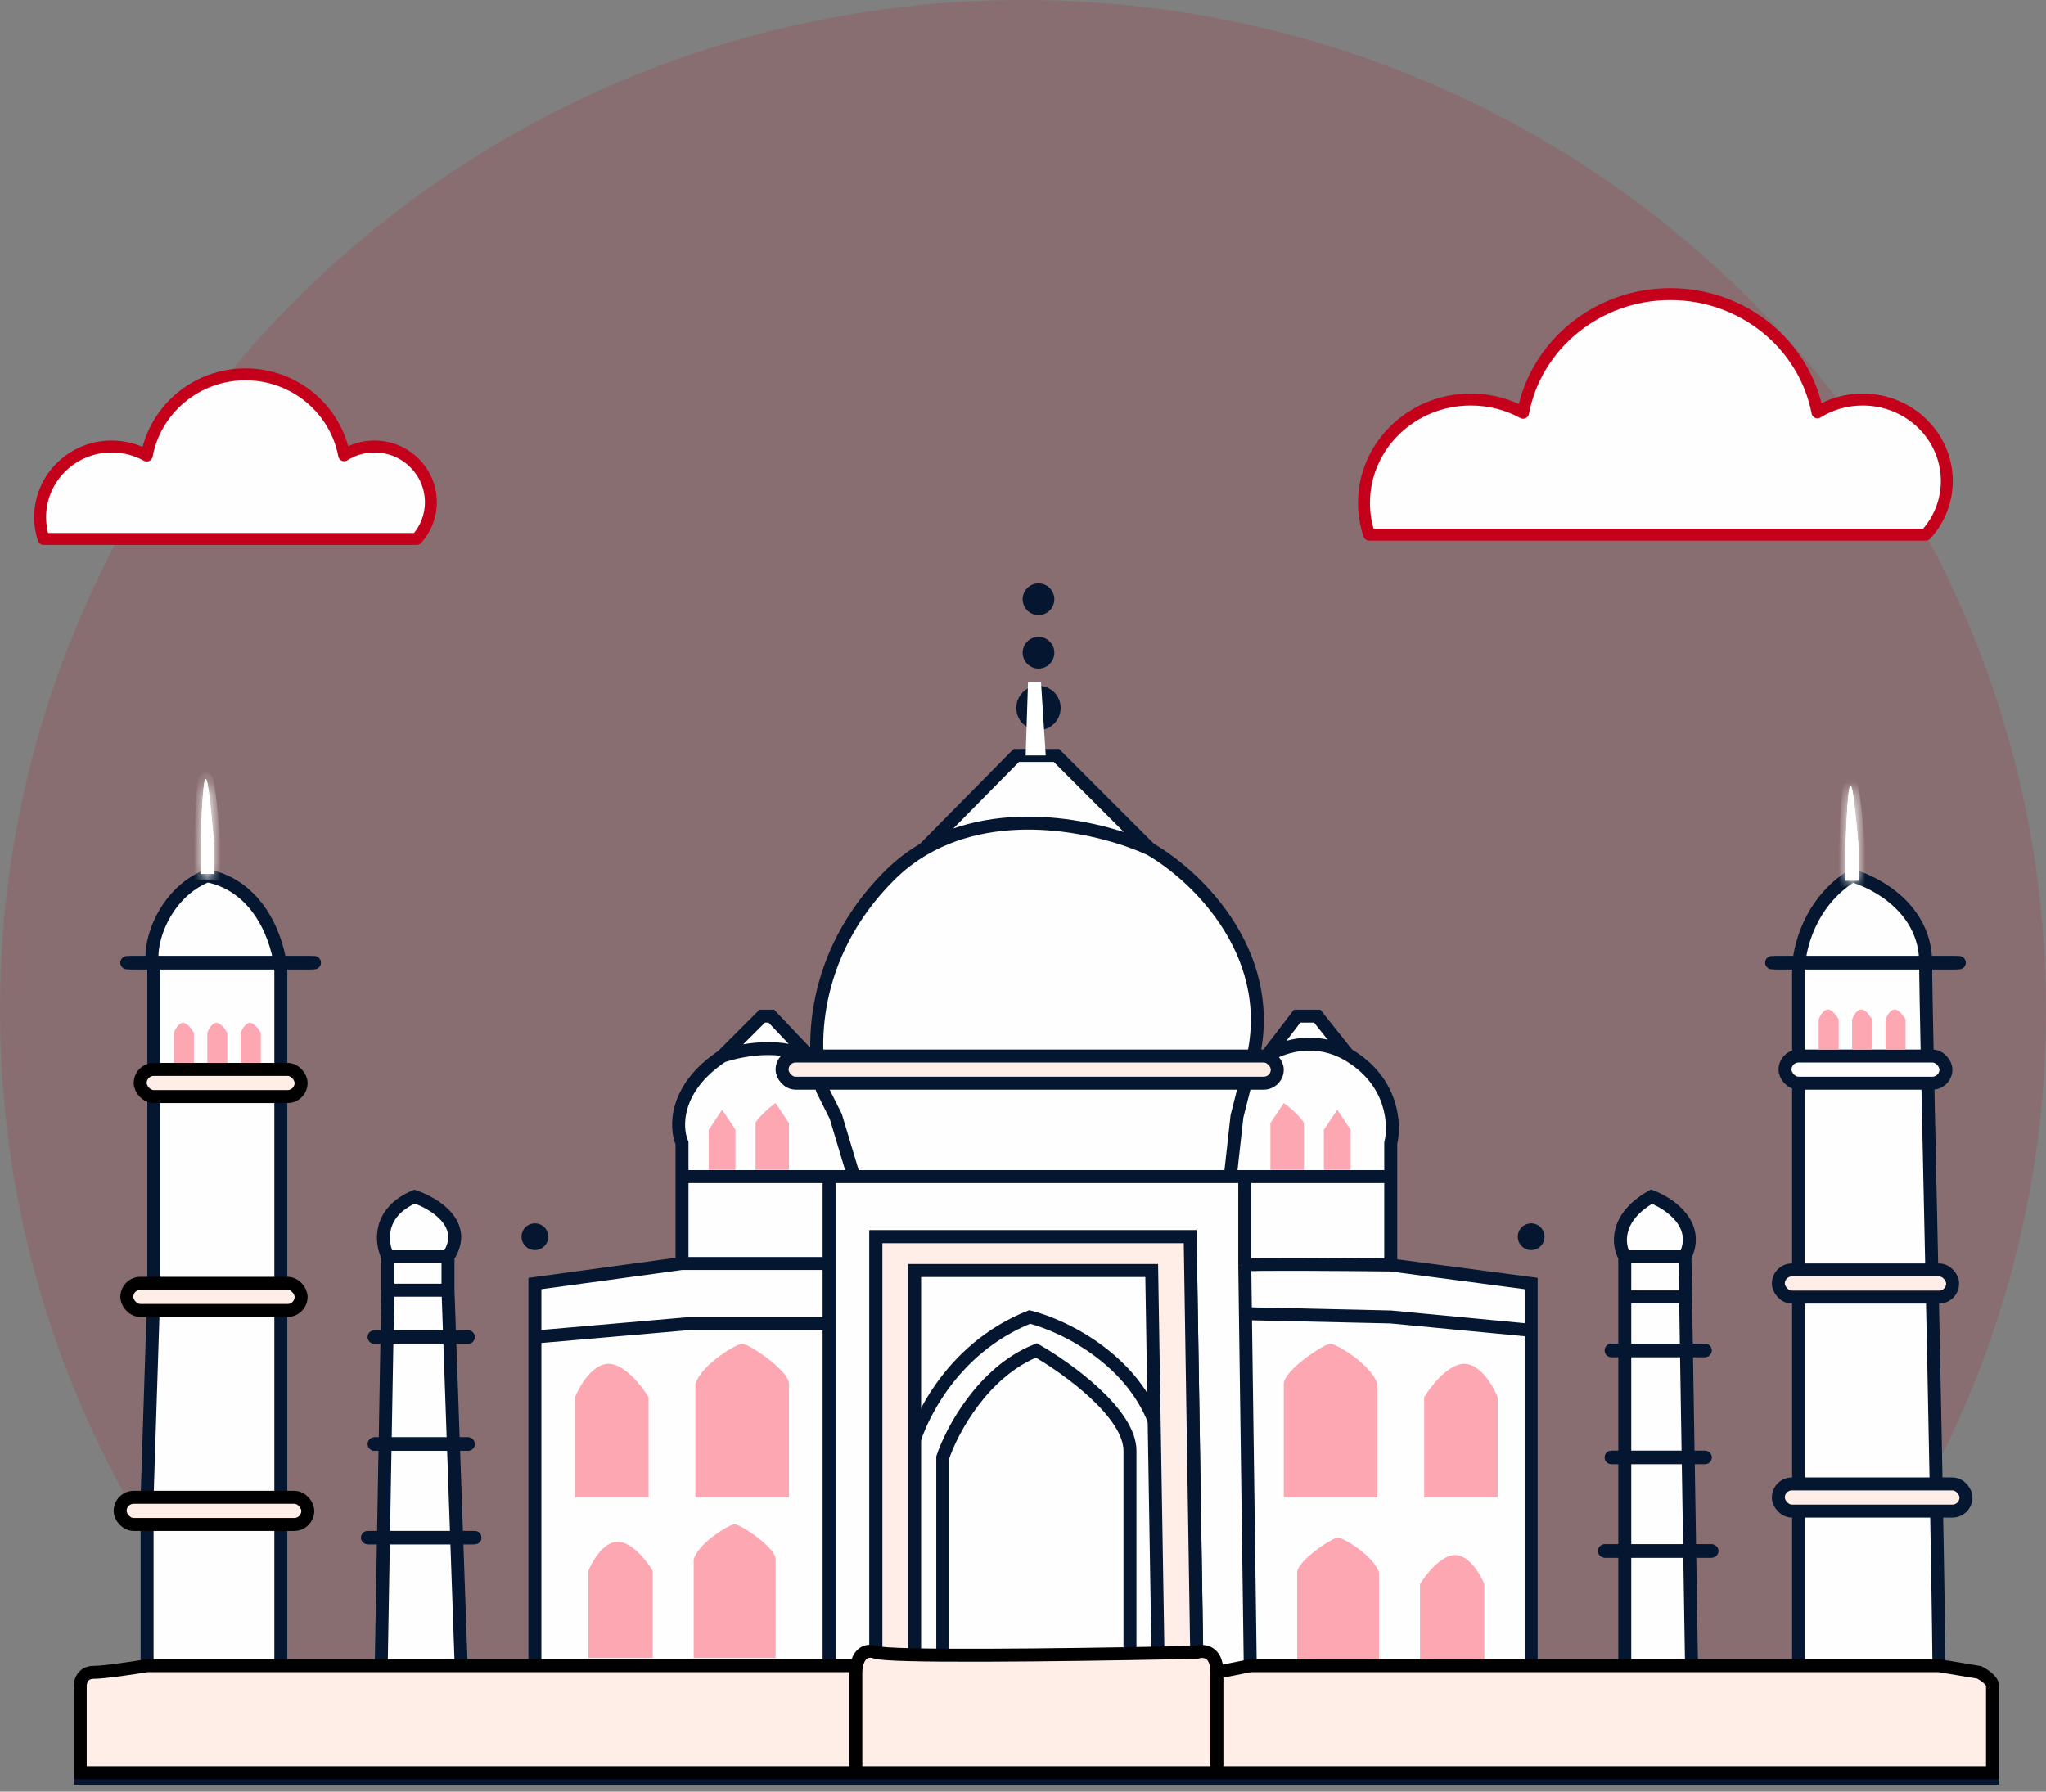 <svg xmlns="http://www.w3.org/2000/svg" width="153" height="134" viewBox="0 0 153 134" fill="none"><rect x="0" y="0" width="153" height="134" fill="#808080" stroke="none"/><path opacity="0.14" fill-rule="evenodd" clip-rule="evenodd" d="M127.561 131.858C143.176 118.021 153 97.933 153 75.578C153 33.837 118.75 0 76.5 0C34.25 0 0 33.837 0 75.578C0 97.684 9.607 117.574 24.921 131.394C49.323 131.367 105.095 132.361 127.561 131.858Z" fill="#C5001A"></path><path d="M28.002 33.395C27.168 33.395 26.387 33.633 25.736 34.051C25.085 30.611 22.031 28 18.359 28C14.68 28 11.614 30.617 10.976 34.07C10.201 33.639 9.309 33.395 8.352 33.395C5.396 33.395 3 35.761 3 38.681C3 39.247 3.091 39.793 3.26 40.308H31.166C31.823 39.575 32.221 38.61 32.221 37.556C32.214 35.26 30.332 33.395 28.002 33.395Z" fill="#FEFEFE" stroke="#C5001A" stroke-width="0.892" stroke-linecap="round" stroke-linejoin="round"></path><path d="M139.29 29.885C138.047 29.885 136.882 30.233 135.911 30.844C134.94 25.816 130.385 22 124.908 22C119.422 22 114.848 25.825 113.896 30.872C112.74 30.242 111.41 29.885 109.982 29.885C105.574 29.885 102 33.344 102 37.611C102 38.438 102.136 39.236 102.388 39.988H144.01C144.991 38.917 145.583 37.507 145.583 35.966C145.573 32.611 142.767 29.885 139.29 29.885Z" fill="#FEFEFE" stroke="#C5001A" stroke-width="0.892" stroke-linecap="round" stroke-linejoin="round"></path><path d="M11.5 94.142V80.5V72.5C10.911 70.781 12.222 66.809 15.5 65.5C19.5 66.3 20.833 70.5 21 72.5V80.5V94V96.5V112V114.5V125H28.5L29 96.5V94C28.5 93 28.2 90.7 31 89.5C32.5 90 35.1 91.6 33.5 94V96.5L34.5 125H40V100V96L51 94.5V88V85.5C50.5 84.333 50.4 81.4 54 79L57 76H57.681L61.156 79.667C60.794 76.22 61.539 70.461 66.5 65.5C67.308 64.692 68.179 64.032 69.092 63.5L76 56.5H79L86 63.5C89.595 65.575 95.875 71.653 93.5 79.891C93.79 79.61 94.2 79.291 94.703 79L97 76H98.5L100.792 78.875C100.861 78.915 100.931 78.957 101 79C104.2 81 104.333 84.167 104 85.5V88V94.614L114.5 96V99.5V125H121.5V97V94C121 93.167 120.7 91.1 123.5 89.5C124.833 90 127.2 91.6 126 94L126.048 97L126.5 125H134.5V72.5C134.5 71 135.3 67.5 138.5 65.5C140.333 66 144 68 144 72C144 76 144.833 108.833 145 125L148 125.5C148.333 125.667 149 126.1 149 126.5V133H91H64H6V126.5C6 126.167 6.2 125.5 7 125.5C7.8 125.5 10 125.167 11 125V114.5V112L11.5 96.5V94.142Z" fill="#FEFEFE"></path><path d="M11.5 80.5V94.142V96.5L11 112V114.5V125M11.5 80.5H21M11.5 80.5V72.5C10.911 70.781 12.222 66.809 15.5 65.5C19.5 66.3 20.833 70.5 21 72.5V80.5M21 80.5V94V96.5V112V114.5V125M11 125H21M11 125C10 125.167 7.8 125.5 7 125.5C6.2 125.5 6 126.167 6 126.5V133H64M21 125H28.5M29 94V96.5M29 94H33.5M29 94C28.5 93 28.2 90.7 31 89.5C32.5 90 35.1 91.6 33.5 94M29 96.5H33.5M29 96.5L28.5 125M33.5 96.5V94M33.5 96.5L34.5 125M28.5 125H34.5M34.5 125H40M40 125H62M40 125V100M62 125H64.05M62 125V99M93.083 88H92M93.083 88H104M93.083 88V91.307V94.614M93.5 125L91 125.5M93.5 125H114.5M93.5 125L93.132 98.255M134.5 125V72.5C134.5 71 135.3 67.5 138.5 65.5C140.333 66 144 68 144 72C144 76 144.833 108.833 145 125M134.5 125H145M134.5 125H126.5M145 125L148 125.5C148.333 125.667 149 126.1 149 126.5C149 126.9 149 131 149 133H91M64 133V125.5C64 125.353 64.015 125.178 64.05 125M64 133H91M65.5 124C64.565 123.688 64.176 124.369 64.05 125M65.5 124V92.5H89L89.5 124M65.5 124C65.757 124.086 66.662 124.142 68 124.177M89.5 124C90 123.833 91 123.9 91 125.5M89.5 124C88.739 124.017 87.898 124.034 87 124.052M91 125.5C91 127.1 91 131.167 91 133M87 124.052L86.715 107.5M87 124.052C86.206 124.068 85.368 124.083 84.5 124.098M68 124.177V109M68 124.177C68.719 124.195 69.564 124.207 70.5 124.214M68 109V95H86.5L86.715 107.5M68 109C68.5 106.5 71 100.9 77 98.5C79.643 99.167 85.287 101.9 86.715 107.5M70.5 124.214V109C71.167 107 73.5 102.6 77.5 101C79.833 102.333 84.5 105.7 84.5 108.5C84.5 111.3 84.5 120.065 84.5 124.098M70.5 124.214C74.39 124.242 79.86 124.178 84.5 124.098M93.083 94.614C93.416 94.523 100.5 94.576 104 94.614M93.083 94.614L93.132 98.255M104 94.614L114.5 96V99.5M104 94.614V88M114.5 125V99.5M114.5 125H121.5M114.5 99.5L104 98.5L93.132 98.255M92 88L92.5 83.5L93.132 81C93.272 80.626 93.395 80.256 93.5 79.891M92 88H63.85M63.85 88H62V94.5M63.85 88L62.5 83.5L61.5 81.5C60.667 78.667 60.5 71.5 66.5 65.5C67.308 64.692 68.179 64.032 69.092 63.5M63.85 88H51M51 88V94.5M51 88V85.5C50.5 84.333 50.4 81.4 54 79M51 94.5H62M51 94.5L40 96V100M62 94.5V99M40 100L51.5 99H62M121.5 94H126M121.5 94C121 93.167 120.7 91.1 123.5 89.5C124.833 90 127.2 91.6 126 94M121.5 94V97M121.5 125H126.5M121.5 125V97M126 94L126.048 97M126.5 125L126.048 97M104 88V85.5C104.333 84.167 104.2 81 101 79C100.931 78.957 100.861 78.915 100.792 78.875M54 79L57 76H57.681L61.156 79.667C59.28 77.801 55.604 78.445 54 79ZM86 63.5C89.595 65.575 95.875 71.653 93.5 79.891M86 63.5C82.538 61.913 74.958 60.077 69.092 63.5M86 63.5L79 56.5H76L69.092 63.5M93.5 79.891C93.79 79.61 94.2 79.291 94.703 79M94.703 79L97 76H98.5L100.792 78.875M94.703 79C96.182 78.144 98.458 77.532 100.792 78.875M126.048 97H121.5" stroke="#041630" stroke-width="0.97"></path><path d="M65.5 92.5V124C65.746 124.087 67.114 124.465 68.396 124.5V109.168V95.025H86.125L86.331 107.653L86.604 124.374C87.465 124.356 88.771 124.338 89.5 124.321L89 92.5H65.5Z" fill="#FFEDE8" stroke="#041630" stroke-width="0.97"></path><rect x="9.485" y="95.985" width="13.03" height="2.03" rx="1.015" fill="#FFEDE8" stroke="black" stroke-width="0.97"></rect><rect x="10.485" y="79.985" width="12.03" height="2.03" rx="1.015" fill="#FFEDE8" stroke="black" stroke-width="0.97"></rect><rect x="8.985" y="111.985" width="14.03" height="2.03" rx="1.015" fill="#FFEDE8" stroke="black" stroke-width="0.97"></rect><rect x="132.985" y="94.985" width="13.03" height="2.03" rx="1.015" fill="#FFEDE8" stroke="#041630" stroke-width="0.97"></rect><rect x="58.485" y="78.985" width="37.03" height="2.03" rx="1.015" fill="#FFEDE8" stroke="#041630" stroke-width="0.97"></rect><rect x="133.485" y="78.985" width="12.03" height="2.03" rx="1.015" fill="#FEFEFE" stroke="#041630" stroke-width="0.97"></rect><rect x="132.985" y="110.985" width="14.03" height="2.03" rx="1.015" fill="#FFEDE8" stroke="#041630" stroke-width="0.97"></rect><path d="M43 104.5V112H48.5V104.5C48 103.667 46.7 102 45.5 102C44.3 102 43.333 103.667 43 104.5Z" fill="#FCA7B2"></path><path d="M52 103.5V112H59V103.5C59 102.5 56 100.5 55.5 100.5C55.1 100.5 52.5 102 52 103.5Z" fill="#FCA7B2"></path><path d="M44 117.478V124H48.812V117.478C48.375 116.754 47.237 115.304 46.188 115.304C45.138 115.304 44.292 116.754 44 117.478Z" fill="#FCA7B2"></path><path d="M51.875 116.609V124H58V116.609C58 115.739 55.375 114 54.938 114C54.587 114 52.312 115.304 51.875 116.609Z" fill="#FCA7B2"></path><path d="M13 77.25V79.5H14.5V77.25C14.364 77 14.009 76.5 13.682 76.5C13.354 76.5 13.091 77 13 77.25Z" fill="#FCA7B2"></path><path d="M15.5 77.25V79.5H17V77.25C16.864 77 16.509 76.5 16.182 76.5C15.854 76.5 15.591 77 15.5 77.25Z" fill="#FCA7B2"></path><path d="M18 77.25V79.5H19.5V77.25C19.364 77 19.009 76.5 18.682 76.5C18.355 76.5 18.091 77 18 77.25Z" fill="#FCA7B2"></path><path d="M112 104.5V112H106.5V104.5C107 103.667 108.3 102 109.5 102C110.7 102 111.667 103.667 112 104.5Z" fill="#FCA7B2"></path><path d="M103 103.5V112H96V103.5C96 102.5 99 100.5 99.5 100.5C99.9 100.5 102.5 102 103 103.5Z" fill="#FCA7B2"></path><path d="M111 118.478V125H106.188V118.478C106.625 117.754 107.763 116.304 108.812 116.304C109.863 116.304 110.708 117.754 111 118.478Z" fill="#FCA7B2"></path><path d="M103.125 117.609V125H97V117.609C97 116.739 99.625 115 100.062 115C100.413 115 102.688 116.304 103.125 117.609Z" fill="#FCA7B2"></path><path d="M95 84V87.5H97.5V84C97.5 83.794 96.5 82.833 96 82.5L95 84Z" fill="#FCA7B2"></path><path d="M101 87.5H99V84.5L100 83L101 84.5V87.5Z" fill="#FCA7B2"></path><path d="M59 84V87.5H56.5V84C56.5 83.794 57.5 82.833 58 82.5L59 84Z" fill="#FCA7B2"></path><path d="M53 87.5H55V84.5L54 83L53 84.5V87.5Z" fill="#FCA7B2"></path><path d="M27.5 100C27.5 99.724 27.724 99.5 28 99.5H35C35.276 99.5 35.5 99.724 35.5 100C35.5 100.276 35.276 100.5 35 100.5H28C27.724 100.5 27.5 100.276 27.5 100Z" fill="#041630"></path><path d="M27.5 100C27.5 99.724 27.724 99.5 28 99.5H35C35.276 99.5 35.5 99.724 35.5 100C35.5 100.276 35.276 100.5 35 100.5H28C27.724 100.5 27.5 100.276 27.5 100Z" fill="#041630"></path><path d="M27.5 108C27.5 107.724 27.724 107.5 28 107.5H35C35.276 107.5 35.5 107.724 35.5 108C35.5 108.276 35.276 108.5 35 108.5H28C27.724 108.5 27.5 108.276 27.5 108Z" fill="#041630"></path><path d="M27.5 108C27.5 107.724 27.724 107.5 28 107.5H35C35.276 107.5 35.5 107.724 35.5 108C35.5 108.276 35.276 108.5 35 108.5H28C27.724 108.5 27.5 108.276 27.5 108Z" fill="#041630"></path><path d="M27 115C27 114.724 27.224 114.5 27.5 114.5H35.5C35.776 114.5 36 114.724 36 115C36 115.276 35.776 115.5 35.5 115.5H27.5C27.224 115.5 27 115.276 27 115Z" fill="#041630"></path><path d="M27 115C27 114.724 27.252 114.5 27.562 114.5H35.438C35.748 114.5 36 114.724 36 115C36 115.276 35.748 115.5 35.438 115.5H27.562C27.252 115.5 27 115.276 27 115Z" fill="#041630"></path><path d="M9 72C9 71.724 9.224 71.5 9.5 71.5H23.5C23.776 71.5 24 71.724 24 72C24 72.276 23.776 72.5 23.5 72.5H9.5C9.224 72.5 9 72.276 9 72Z" fill="#041630"></path><path d="M9 72C9 71.724 9.42 71.5 9.938 71.5H23.062C23.58 71.5 24 71.724 24 72C24 72.276 23.58 72.5 23.062 72.5H9.938C9.42 72.5 9 72.276 9 72Z" fill="#041630"></path><path d="M120 101C120 100.724 120.224 100.5 120.5 100.5H127.5C127.776 100.5 128 100.724 128 101C128 101.276 127.776 101.5 127.5 101.5H120.5C120.224 101.5 120 101.276 120 101Z" fill="#041630"></path><path d="M120 101C120 100.724 120.224 100.5 120.5 100.5H127.5C127.776 100.5 128 100.724 128 101C128 101.276 127.776 101.5 127.5 101.5H120.5C120.224 101.5 120 101.276 120 101Z" fill="#041630"></path><path d="M120 109C120 108.724 120.224 108.5 120.5 108.5H127.5C127.776 108.5 128 108.724 128 109C128 109.276 127.776 109.5 127.5 109.5H120.5C120.224 109.5 120 109.276 120 109Z" fill="#041630"></path><path d="M120 109C120 108.724 120.224 108.5 120.5 108.5H127.5C127.776 108.5 128 108.724 128 109C128 109.276 127.776 109.5 127.5 109.5H120.5C120.224 109.5 120 109.276 120 109Z" fill="#041630"></path><path d="M119.5 116C119.5 115.724 119.724 115.5 120 115.5H128C128.276 115.5 128.5 115.724 128.5 116C128.5 116.276 128.276 116.5 128 116.5H120C119.724 116.5 119.5 116.276 119.5 116Z" fill="#041630"></path><path d="M119.5 116C119.5 115.724 119.752 115.5 120.062 115.5H127.938C128.248 115.5 128.5 115.724 128.5 116C128.5 116.276 128.248 116.5 127.938 116.5H120.062C119.752 116.5 119.5 116.276 119.5 116Z" fill="#041630"></path><path d="M11 124.578H21H28.5H34.5H40H62H64.05C64.176 123.947 64.565 123.266 65.5 123.578C65.757 123.664 66.662 123.721 68 123.755C68.719 123.773 69.564 123.786 70.5 123.792C74.39 123.82 79.86 123.756 84.5 123.676C85.368 123.661 86.206 123.646 87 123.63C87.898 123.613 88.739 123.595 89.5 123.578C90 123.411 91 123.478 91 125.078L93.5 124.578H114.5H121.5H126.5H134.5H145L148 125.078C148.333 125.245 149 125.678 149 126.078V132.578H91H64H6V126.078C6 125.745 6.2 125.078 7 125.078C7.8 125.078 10 124.745 11 124.578Z" fill="#FFEDE8"></path><path d="M64 132.578H6V126.078C6 125.745 6.2 125.078 7 125.078C7.8 125.078 10 124.745 11 124.578H21H28.5H34.5H40H62H64.05M64 132.578V125.078C64 124.931 64.015 124.757 64.05 124.578M64 132.578H91M91 125.078C91 123.478 90 123.411 89.5 123.578C88.739 123.595 87.898 123.613 87 123.63C86.206 123.646 85.368 123.661 84.5 123.676C79.86 123.756 74.39 123.82 70.5 123.792C69.564 123.786 68.719 123.773 68 123.755C66.662 123.721 65.757 123.664 65.5 123.578C64.565 123.266 64.176 123.947 64.05 124.578M91 125.078C91 126.678 91 130.745 91 132.578M91 125.078L93.5 124.578H114.5H121.5H126.5H134.5H145L148 125.078C148.333 125.245 149 125.678 149 126.078C149 126.478 149 130.578 149 132.578H91" stroke="black" stroke-width="0.97"></path><path d="M132 72C132 71.724 132.224 71.5 132.5 71.5H146.5C146.776 71.5 147 71.724 147 72C147 72.276 146.776 72.5 146.5 72.5H132.5C132.224 72.5 132 72.276 132 72Z" fill="#041630"></path><path d="M132 72C132 71.724 132.42 71.5 132.938 71.5H146.062C146.58 71.5 147 71.724 147 72C147 72.276 146.58 72.5 146.062 72.5H132.938C132.42 72.5 132 72.276 132 72Z" fill="#041630"></path><path d="M136 76.25V78.5H137.5V76.25C137.364 76 137.009 75.5 136.682 75.5C136.355 75.5 136.091 76 136 76.25Z" fill="#FCA7B2"></path><path d="M138.5 76.25V78.5H140V76.25C139.864 76 139.509 75.5 139.182 75.5C138.855 75.5 138.591 76 138.5 76.25Z" fill="#FCA7B2"></path><path d="M141 76.25V78.5H142.5V76.25C142.364 76 142.009 75.5 141.682 75.5C141.355 75.5 141.091 76 141 76.25Z" fill="#FCA7B2"></path><circle cx="77.658" cy="52.947" r="1.658" fill="#041630"></circle><path d="M78.843 48.815C78.843 49.469 78.313 49.999 77.659 49.999C77.005 49.999 76.475 49.469 76.475 48.815C76.475 48.161 77.005 47.631 77.659 47.631C78.313 47.631 78.843 48.161 78.843 48.815Z" fill="#041630"></path><path d="M78.843 44.815C78.843 45.469 78.313 45.999 77.659 45.999C77.005 45.999 76.475 45.469 76.475 44.815C76.475 44.161 77.005 43.631 77.659 43.631C78.313 43.631 78.843 44.161 78.843 44.815Z" fill="#041630"></path><path d="M77.682 56.015H77.2L77.361 51.036L77.682 56.015Z" fill="white" stroke="white" stroke-width="0.97"></path><mask id="path-39-inside-1_854_1986" fill="white"><path d="M15 63V65.364H16V63C15.477 57.017 15.242 56.346 15 63Z"></path><path d="M15 63V65.364H16V63C15.477 57.017 15.242 56.346 15 63Z"></path><path d="M138 63.5V65.864H139V63.5C138.477 57.517 138.243 56.846 138 63.5Z"></path><path d="M138 63.5V65.864H139V63.5C138.477 57.517 138.243 56.846 138 63.5Z"></path></mask><path d="M15 63V65.364H16V63C15.477 57.017 15.242 56.346 15 63Z" fill="white"></path><path d="M15 63V65.364H16V63C15.477 57.017 15.242 56.346 15 63Z" fill="white"></path><path d="M138 63.5V65.864H139V63.5C138.477 57.517 138.243 56.846 138 63.5Z" fill="white"></path><path d="M138 63.5V65.864H139V63.5C138.477 57.517 138.243 56.846 138 63.5Z" fill="white"></path><path d="M57 76.364L56.52 76.433L56.579 76.849H57V76.364ZM58 76.364V76.849H58.524L58.484 76.327L58 76.364ZM97 75.864H96.515V76.349H97V75.864ZM97 71.364L96.515 71.351V71.364H97ZM97.5 71.364L97.982 71.311L97.979 71.287L97.975 71.264L97.5 71.364ZM98 75.864V76.349H98.542L98.482 75.811L98 75.864ZM138 65.864H137.515V66.349H138V65.864ZM138 63.5L137.515 63.482L137.515 63.491V63.5H138ZM139 63.5H139.485V63.479L139.483 63.458L139 63.5ZM139 65.864V66.349H139.485V65.864H139ZM15 65.364H14.515V65.849H15V65.364ZM15 63L14.515 62.982L14.515 62.991V63H15ZM16 63H16.485V62.979L16.483 62.958L16 63ZM16 65.364V65.849H16.485V65.364H16ZM56.54 71.211C56.394 71.65 56.329 72.204 56.304 72.757C56.28 73.319 56.297 73.915 56.328 74.455C56.36 74.997 56.408 75.49 56.448 75.848C56.468 76.026 56.486 76.172 56.498 76.273C56.505 76.323 56.51 76.363 56.514 76.39C56.516 76.404 56.517 76.414 56.518 76.421C56.519 76.425 56.519 76.428 56.519 76.43C56.52 76.431 56.52 76.431 56.52 76.432C56.52 76.432 56.52 76.432 56.52 76.433C56.52 76.433 56.52 76.433 56.52 76.433C56.52 76.433 56.52 76.433 57 76.364C57.48 76.296 57.48 76.296 57.48 76.296C57.48 76.296 57.48 76.296 57.48 76.296C57.48 76.296 57.48 76.296 57.48 76.296C57.48 76.295 57.48 76.295 57.48 76.294C57.48 76.293 57.479 76.29 57.479 76.287C57.478 76.281 57.477 76.272 57.475 76.259C57.472 76.234 57.467 76.197 57.461 76.149C57.448 76.053 57.431 75.913 57.412 75.74C57.373 75.395 57.327 74.919 57.297 74.398C57.266 73.877 57.251 73.316 57.274 72.799C57.296 72.275 57.356 71.828 57.46 71.518L56.54 71.211ZM57 76.849H58V75.879H57V76.849ZM58 76.364C58.484 76.327 58.484 76.327 58.484 76.327C58.484 76.327 58.484 76.327 58.483 76.327C58.483 76.326 58.483 76.326 58.483 76.326C58.483 76.325 58.483 76.324 58.483 76.322C58.483 76.319 58.483 76.314 58.482 76.308C58.481 76.295 58.48 76.277 58.478 76.253C58.474 76.205 58.468 76.135 58.461 76.047C58.446 75.871 58.425 75.622 58.397 75.327C58.342 74.738 58.263 73.966 58.168 73.239C58.075 72.523 57.962 71.815 57.833 71.376C57.8 71.264 57.761 71.153 57.714 71.056C57.679 70.985 57.594 70.82 57.422 70.724C57.314 70.665 57.172 70.632 57.019 70.672C56.88 70.707 56.786 70.789 56.732 70.85C56.632 70.962 56.575 71.104 56.54 71.211L57.46 71.518C57.487 71.437 57.493 71.454 57.455 71.497C57.432 71.522 57.369 71.583 57.261 71.611C57.139 71.642 57.028 71.615 56.951 71.572C56.84 71.511 56.816 71.428 56.842 71.481C56.855 71.508 56.876 71.562 56.902 71.65C57.007 72.007 57.112 72.643 57.207 73.365C57.299 74.075 57.377 74.834 57.431 75.417C57.458 75.708 57.48 75.955 57.494 76.129C57.502 76.215 57.507 76.284 57.511 76.33C57.513 76.354 57.514 76.372 57.515 76.384C57.516 76.39 57.516 76.394 57.516 76.397C57.516 76.399 57.516 76.4 57.516 76.4C57.516 76.401 57.516 76.401 57.516 76.401C57.516 76.401 57.516 76.401 57.516 76.401C57.516 76.401 57.516 76.401 58 76.364ZM97.485 75.864V71.364H96.515V75.864H97.485ZM97.485 71.378C97.502 70.736 97.526 70.366 97.552 70.182C97.558 70.138 97.563 70.115 97.565 70.109C97.566 70.106 97.564 70.112 97.559 70.126C97.555 70.136 97.541 70.169 97.512 70.209C97.485 70.246 97.416 70.326 97.291 70.368C97.146 70.417 97.01 70.387 96.917 70.335C96.838 70.292 96.794 70.237 96.778 70.217C96.76 70.192 96.75 70.173 96.747 70.168C96.743 70.159 96.755 70.185 96.779 70.279C96.8 70.361 96.823 70.467 96.85 70.593C96.876 70.719 96.903 70.858 96.933 71.007C96.962 71.154 96.993 71.31 97.025 71.464L97.975 71.264C97.907 70.943 97.859 70.685 97.799 70.396C97.772 70.265 97.745 70.142 97.718 70.037C97.695 69.945 97.662 69.828 97.615 69.734C97.602 69.708 97.581 69.671 97.553 69.633C97.527 69.599 97.473 69.534 97.384 69.486C97.281 69.429 97.135 69.397 96.981 69.449C96.847 69.495 96.768 69.583 96.732 69.632C96.665 69.723 96.638 69.822 96.627 69.864C96.612 69.921 96.601 69.983 96.592 70.046C96.557 70.291 96.533 70.713 96.515 71.351L97.485 71.378ZM97.018 71.418L97.518 75.918L98.482 75.811L97.982 71.311L97.018 71.418ZM98 75.379H97V76.349H98V75.379ZM123.015 89.364C123.015 89.512 123.015 89.529 123.015 89.565C123.015 89.566 123.015 89.566 123.015 89.566C123.015 89.566 123.015 89.566 123.015 89.567C123.015 89.567 123.015 89.567 123.015 89.567C123.015 89.567 123.015 89.567 123.015 89.567C123.015 89.568 123.015 89.568 123.015 89.568C123.015 89.568 123.015 89.568 123.015 89.568C123.015 89.568 123.015 89.568 123.015 89.568C123.015 89.568 123.015 89.568 123.015 89.568C123.015 89.568 123.015 89.568 123.015 89.568C123.5 89.568 123.985 89.568 123.985 89.568C123.985 89.568 123.985 89.568 123.985 89.568C123.985 89.568 123.985 89.568 123.985 89.568C123.985 89.568 123.985 89.568 123.985 89.568C123.985 89.568 123.985 89.568 123.985 89.567C123.985 89.567 123.985 89.567 123.985 89.567C123.985 89.567 123.985 89.567 123.985 89.567C123.985 89.567 123.985 89.566 123.985 89.566C123.985 89.566 123.985 89.566 123.985 89.566C123.985 89.566 123.985 89.565 123.985 89.565C123.985 89.565 123.985 89.565 123.985 89.564C123.985 89.564 123.985 89.564 123.985 89.564C123.985 89.563 123.985 89.563 123.985 89.563C123.985 89.562 123.985 89.562 123.985 89.562C123.985 89.562 123.985 89.561 123.985 89.561C123.985 89.561 123.985 89.56 123.985 89.56C123.985 89.56 123.985 89.559 123.985 89.559C123.985 89.558 123.985 89.558 123.985 89.558C123.985 89.557 123.985 89.557 123.985 89.556C123.985 89.556 123.985 89.556 123.985 89.555C123.985 89.555 123.985 89.554 123.985 89.554C123.985 89.553 123.985 89.553 123.985 89.552C123.985 89.552 123.985 89.552 123.985 89.551C123.985 89.55 123.985 89.55 123.985 89.549C123.985 89.549 123.985 89.549 123.985 89.548C123.985 89.547 123.985 89.547 123.985 89.546C123.985 89.546 123.985 89.545 123.985 89.545C123.985 89.544 123.985 89.543 123.985 89.543C123.985 89.542 123.985 89.542 123.985 89.541C123.985 89.54 123.985 89.54 123.985 89.539C123.985 89.538 123.985 89.538 123.985 89.537C123.985 89.537 123.985 89.536 123.985 89.535C123.985 89.534 123.985 89.534 123.985 89.533C123.985 89.532 123.985 89.532 123.985 89.531C123.985 89.53 123.985 89.53 123.985 89.529C123.985 89.528 123.985 89.527 123.985 89.527C123.985 89.526 123.985 89.525 123.985 89.524C123.985 89.523 123.985 89.523 123.985 89.522C123.985 89.521 123.985 89.52 123.985 89.52C123.985 89.519 123.985 89.518 123.985 89.517C123.985 89.516 123.985 89.515 123.985 89.515C123.985 89.514 123.985 89.513 123.985 89.512C123.985 89.511 123.985 89.51 123.985 89.509C123.985 89.508 123.985 89.508 123.985 89.507C123.985 89.506 123.985 89.505 123.985 89.504C123.985 89.503 123.985 89.502 123.985 89.501C123.985 89.5 123.985 89.499 123.985 89.498C123.985 89.497 123.985 89.496 123.985 89.495C123.985 89.494 123.985 89.493 123.985 89.493C123.985 89.492 123.985 89.49 123.985 89.49C123.985 89.488 123.985 89.487 123.985 89.486C123.985 89.485 123.985 89.484 123.985 89.483C123.985 89.482 123.985 89.481 123.985 89.48C123.985 89.479 123.985 89.478 123.985 89.477C123.985 89.476 123.985 89.475 123.985 89.474C123.985 89.472 123.985 89.471 123.985 89.47C123.985 89.469 123.985 89.468 123.985 89.467C123.985 89.466 123.985 89.465 123.985 89.463C123.985 89.462 123.985 89.461 123.985 89.46C123.985 89.459 123.985 89.458 123.985 89.457C123.985 89.455 123.985 89.454 123.985 89.453C123.985 89.452 123.985 89.451 123.985 89.449C123.985 89.448 123.985 89.447 123.985 89.446C123.985 89.444 123.985 89.443 123.985 89.442C123.985 89.441 123.985 89.439 123.985 89.438C123.985 89.437 123.985 89.436 123.985 89.434C123.985 89.433 123.985 89.432 123.985 89.43C123.985 89.429 123.985 89.428 123.985 89.427C123.985 89.425 123.985 89.424 123.985 89.423C123.985 89.421 123.985 89.42 123.985 89.419C123.985 89.417 123.985 89.416 123.985 89.415C123.985 89.413 123.985 89.412 123.985 89.41C123.985 89.409 123.985 89.408 123.985 89.406C123.985 89.405 123.985 89.403 123.985 89.402C123.985 89.401 123.985 89.399 123.985 89.398C123.985 89.396 123.985 89.395 123.985 89.394C123.985 89.392 123.985 89.391 123.985 89.389C123.985 89.388 123.985 89.386 123.985 89.385C123.985 89.383 123.985 89.382 123.985 89.38C123.985 89.379 123.985 89.377 123.985 89.376C123.985 89.374 123.985 89.373 123.985 89.371C123.985 89.37 123.985 89.368 123.985 89.367C123.985 89.365 123.985 89.364 123.985 89.362C123.985 89.361 123.985 89.359 123.985 89.358C123.985 89.356 123.985 89.355 123.985 89.353C123.985 89.351 123.985 89.35 123.985 89.348C123.985 89.347 123.985 89.345 123.985 89.344C123.985 89.342 123.985 89.34 123.985 89.339C123.985 89.337 123.985 89.335 123.985 89.334C123.985 89.332 123.985 89.331 123.985 89.329C123.985 89.327 123.985 89.326 123.985 89.324C123.985 89.322 123.985 89.321 123.985 89.319C123.985 89.317 123.985 89.316 123.985 89.314C123.985 89.312 123.985 89.311 123.985 89.309C123.985 89.307 123.985 89.306 123.985 89.304C123.985 89.302 123.985 89.3 123.985 89.299C123.985 89.297 123.985 89.295 123.985 89.294C123.985 89.292 123.985 89.29 123.985 89.288C123.985 89.287 123.985 89.285 123.985 89.283C123.985 89.281 123.985 89.28 123.985 89.278C123.985 89.276 123.985 89.274 123.985 89.273C123.985 89.271 123.985 89.269 123.985 89.267C123.985 89.266 123.985 89.264 123.985 89.262C123.985 89.26 123.985 89.258 123.985 89.256C123.985 89.255 123.985 89.253 123.985 89.251C123.985 89.249 123.985 89.247 123.985 89.246C123.985 89.244 123.985 89.242 123.985 89.24C123.985 89.238 123.985 89.236 123.985 89.234C123.985 89.233 123.985 89.231 123.985 89.229C123.985 89.227 123.985 89.225 123.985 89.223C123.985 89.221 123.985 89.219 123.985 89.218C123.985 89.216 123.985 89.214 123.985 89.212C123.985 89.21 123.985 89.208 123.985 89.206C123.985 89.204 123.985 89.202 123.985 89.2C123.985 89.198 123.985 89.196 123.985 89.194C123.985 89.192 123.985 89.191 123.985 89.189C123.985 89.187 123.985 89.185 123.985 89.183C123.985 89.181 123.985 89.179 123.985 89.177C123.985 89.175 123.985 89.173 123.985 89.171C123.985 89.169 123.985 89.167 123.985 89.165C123.985 89.163 123.985 89.161 123.985 89.159C123.985 89.157 123.985 89.155 123.985 89.153C123.985 89.151 123.985 89.149 123.985 89.147C123.985 89.145 123.985 89.143 123.985 89.141C123.985 89.139 123.985 89.137 123.985 89.135C123.985 89.133 123.985 89.13 123.985 89.129C123.985 89.126 123.985 89.124 123.985 89.122C123.985 89.12 123.985 89.118 123.985 89.116C123.985 89.114 123.985 89.112 123.985 89.11C123.985 89.108 123.985 89.106 123.985 89.104C123.985 89.102 123.985 89.099 123.985 89.097C123.985 89.095 123.985 89.093 123.985 89.091C123.985 89.089 123.985 89.087 123.985 89.085C123.985 89.082 123.985 89.08 123.985 89.078C123.985 89.076 123.985 89.074 123.985 89.072C123.985 89.07 123.985 89.068 123.985 89.065C123.985 89.063 123.985 89.061 123.985 89.059C123.985 89.057 123.985 89.055 123.985 89.052C123.985 89.05 123.985 89.048 123.985 89.046C123.985 89.044 123.985 89.042 123.985 89.04C123.985 89.037 123.985 89.035 123.985 89.033C123.985 89.031 123.985 89.028 123.985 89.026C123.985 89.024 123.985 89.022 123.985 89.02C123.985 89.017 123.985 89.015 123.985 89.013C123.985 89.011 123.985 89.009 123.985 89.006C123.985 89.004 123.985 89.002 123.985 89C123.985 88.998 123.985 88.995 123.985 88.993C123.985 88.991 123.985 88.989 123.985 88.986C123.985 88.984 123.985 88.982 123.985 88.98C123.985 88.977 123.985 88.975 123.985 88.973C123.985 88.971 123.985 88.968 123.985 88.966C123.985 88.964 123.985 88.962 123.985 88.959C123.985 88.957 123.985 88.955 123.985 88.952C123.985 88.95 123.985 88.948 123.985 88.946C123.985 88.943 123.985 88.941 123.985 88.939C123.985 88.936 123.985 88.934 123.985 88.932C123.985 88.93 123.985 88.927 123.985 88.925C123.985 88.923 123.985 88.92 123.985 88.918C123.985 88.916 123.985 88.913 123.985 88.911C123.985 88.909 123.985 88.906 123.985 88.904C123.985 88.902 123.985 88.899 123.985 88.897C123.985 88.895 123.985 88.892 123.985 88.89C123.985 88.888 123.985 88.885 123.985 88.883C123.985 88.881 123.985 88.878 123.985 88.876C123.985 88.874 123.985 88.871 123.985 88.869C123.985 88.867 123.985 88.864 123.985 88.862C123.985 88.859 123.985 88.857 123.985 88.855C123.985 88.852 123.985 88.85 123.985 88.848C123.985 88.845 123.985 88.843 123.985 88.841C123.985 88.838 123.985 88.836 123.985 88.833C123.985 88.831 123.985 88.829 123.985 88.826C123.985 88.824 123.985 88.821 123.985 88.819C123.985 88.817 123.985 88.814 123.985 88.812C123.985 88.809 123.985 88.807 123.985 88.805C123.985 88.802 123.985 88.8 123.985 88.797C123.985 88.795 123.985 88.793 123.985 88.79C123.985 88.788 123.985 88.785 123.985 88.783C123.985 88.781 123.985 88.778 123.985 88.776C123.985 88.773 123.985 88.771 123.985 88.769C123.985 88.766 123.985 88.764 123.985 88.761C123.985 88.759 123.985 88.756 123.985 88.754C123.985 88.751 123.985 88.749 123.985 88.747C123.985 88.744 123.985 88.742 123.985 88.739C123.985 88.737 123.985 88.734 123.985 88.732C123.985 88.73 123.985 88.727 123.985 88.725C123.985 88.722 123.985 88.72 123.985 88.717C123.985 88.715 123.985 88.712 123.985 88.71C123.985 88.707 123.985 88.705 123.985 88.703C123.985 88.7 123.985 88.698 123.985 88.695C123.985 88.693 123.985 88.69 123.985 88.688C123.985 88.685 123.985 88.683 123.985 88.68C123.985 88.678 123.985 88.675 123.985 88.673C123.985 88.67 123.985 88.668 123.985 88.665C123.985 88.663 123.985 88.66 123.985 88.658C123.985 88.656 123.985 88.653 123.985 88.651C123.985 88.648 123.985 88.646 123.985 88.643C123.985 88.641 123.985 88.638 123.985 88.636C123.985 88.633 123.985 88.631 123.985 88.628C123.985 88.626 123.985 88.623 123.985 88.621C123.985 88.618 123.985 88.616 123.985 88.613C123.985 88.611 123.985 88.608 123.985 88.606C123.985 88.603 123.985 88.601 123.985 88.598C123.985 88.596 123.985 88.593 123.985 88.591C123.985 88.588 123.985 88.586 123.985 88.583C123.985 88.581 123.985 88.578 123.985 88.576C123.985 88.573 123.985 88.571 123.985 88.568C123.985 88.566 123.985 88.563 123.985 88.561C123.985 88.558 123.985 88.556 123.985 88.553C123.985 88.551 123.985 88.548 123.985 88.546C123.985 88.543 123.985 88.541 123.985 88.538C123.985 88.536 123.985 88.533 123.985 88.531C123.985 88.528 123.985 88.526 123.985 88.523C123.985 88.521 123.985 88.518 123.985 88.516C123.985 88.513 123.985 88.511 123.985 88.508C123.985 88.506 123.985 88.503 123.985 88.501C123.985 88.498 123.985 88.496 123.985 88.493C123.985 88.491 123.985 88.488 123.985 88.486C123.985 88.483 123.985 88.481 123.985 88.478C123.985 88.476 123.985 88.473 123.985 88.471C123.985 88.468 123.985 88.466 123.985 88.463C123.985 88.461 123.985 88.458 123.985 88.456C123.985 88.453 123.985 88.451 123.985 88.448C123.985 88.445 123.985 88.443 123.985 88.441C123.985 88.438 123.985 88.436 123.985 88.433C123.985 88.43 123.985 88.428 123.985 88.425C123.985 88.423 123.985 88.42 123.985 88.418C123.985 88.415 123.985 88.413 123.985 88.41C123.985 88.408 123.985 88.405 123.985 88.403C123.985 88.4 123.985 88.398 123.985 88.395C123.985 88.393 123.985 88.39 123.985 88.388C123.985 88.385 123.985 88.383 123.985 88.38C123.985 88.378 123.985 88.375 123.985 88.373C123.985 88.37 123.985 88.368 123.985 88.365C123.985 88.363 123.985 88.36 123.985 88.358C123.985 88.355 123.985 88.353 123.985 88.35C123.985 88.348 123.985 88.345 123.985 88.343C123.985 88.34 123.985 88.338 123.985 88.335C123.985 88.333 123.985 88.33 123.985 88.328C123.985 88.325 123.985 88.323 123.985 88.32C123.985 88.318 123.985 88.315 123.985 88.313C123.985 88.31 123.985 88.308 123.985 88.305C123.985 88.303 123.985 88.3 123.985 88.298C123.985 88.296 123.985 88.293 123.985 88.29C123.985 88.288 123.985 88.285 123.985 88.283C123.985 88.281 123.985 88.278 123.985 88.276C123.985 88.273 123.985 88.271 123.985 88.268C123.985 88.266 123.985 88.263 123.985 88.261C123.985 88.258 123.985 88.256 123.985 88.253C123.985 88.251 123.985 88.248 123.985 88.246C123.985 88.243 123.985 88.241 123.985 88.239C123.985 88.236 123.985 88.234 123.985 88.231C123.985 88.229 123.985 88.226 123.985 88.224C123.985 88.221 123.985 88.219 123.985 88.216C123.985 88.214 123.985 88.212 123.985 88.209C123.985 88.207 123.985 88.204 123.985 88.202C123.985 88.199 123.985 88.197 123.985 88.194C123.985 88.192 123.985 88.189 123.985 88.187C123.985 88.185 123.985 88.182 123.985 88.18C123.985 88.177 123.985 88.175 123.985 88.172C123.985 88.17 123.985 88.168 123.985 88.165C123.985 88.163 123.985 88.16 123.985 88.158C123.985 88.156 123.985 88.153 123.985 88.151C123.985 88.148 123.985 88.146 123.985 88.143C123.985 88.093 123.985 88.137 123.985 88.086C123.985 88.084 123.985 88.081 123.985 88.079C123.985 88.076 123.985 88.074 123.985 88.072C123.985 88.069 123.985 88.067 123.985 88.065C123.985 88.062 123.985 88.06 123.985 88.058C123.985 88.055 123.985 88.053 123.985 88.051C123.985 88.048 123.985 88.046 123.985 88.044C123.985 88.041 123.985 88.039 123.985 88.037C123.985 88.034 123.985 88.032 123.985 88.03C123.985 88.027 123.985 88.025 123.985 88.023C123.985 88.02 123.985 88.018 123.985 88.016C123.985 88.013 123.985 88.011 123.985 88.009C123.985 88.006 123.985 88.004 123.985 88.002C123.985 87.999 123.985 87.997 123.985 87.995C123.985 87.993 123.985 87.99 123.985 87.988C123.985 87.986 123.985 87.984 123.985 87.981C123.985 87.979 123.985 87.977 123.985 87.974C123.985 87.972 123.985 87.97 123.985 87.968C123.985 87.965 123.985 87.963 123.985 87.961C123.985 87.959 123.985 87.956 123.985 87.954C123.985 87.952 123.985 87.95 123.985 87.947C123.985 87.945 123.985 87.943 123.985 87.941C123.985 87.938 123.985 87.936 123.985 87.934C123.985 87.932 123.985 87.929 123.985 87.927C123.985 87.925 123.985 87.923 123.985 87.921C123.985 87.918 123.985 87.916 123.985 87.914C123.985 87.912 123.985 87.909 123.985 87.907C123.985 87.905 123.985 87.903 123.985 87.901C123.985 87.898 123.985 87.896 123.985 87.894C123.985 87.892 123.985 87.89 123.985 87.888C123.985 87.885 123.985 87.883 123.985 87.881C123.985 87.879 123.985 87.877 123.985 87.875C123.985 87.872 123.985 87.87 123.985 87.868C123.985 87.866 123.985 87.864 123.985 87.862C123.985 87.859 123.985 87.857 123.985 87.855C123.985 87.853 123.985 87.851 123.985 87.849C123.985 87.847 123.985 87.845 123.985 87.843C123.985 87.84 123.985 87.838 123.985 87.836C123.985 87.834 123.985 87.832 123.985 87.83C123.985 87.828 123.985 87.826 123.985 87.824C123.985 87.822 123.985 87.82 123.985 87.817C123.985 87.815 123.985 87.813 123.985 87.811C123.985 87.809 123.985 87.807 123.985 87.805C123.985 87.803 123.985 87.801 123.985 87.799C123.985 87.797 123.985 87.795 123.985 87.793C123.985 87.791 123.985 87.789 123.985 87.787C123.985 87.785 123.985 87.783 123.985 87.781C123.985 87.779 123.985 87.777 123.985 87.775C123.985 87.773 123.985 87.771 123.985 87.769C123.985 87.767 123.985 87.765 123.985 87.763C123.985 87.761 123.985 87.759 123.985 87.757C123.985 87.755 123.985 87.753 123.985 87.751C123.985 87.749 123.985 87.747 123.985 87.745C123.985 87.743 123.985 87.741 123.985 87.739C123.985 87.737 123.985 87.735 123.985 87.733C123.985 87.731 123.985 87.729 123.985 87.727C123.985 87.725 123.985 87.724 123.985 87.722C123.985 87.72 123.985 87.718 123.985 87.716C123.985 87.714 123.985 87.712 123.985 87.71C123.985 87.708 123.985 87.707 123.985 87.705C123.985 87.703 123.985 87.701 123.985 87.699C123.985 87.697 123.985 87.695 123.985 87.694C123.985 87.692 123.985 87.69 123.985 87.688C123.985 87.686 123.985 87.684 123.985 87.682C123.985 87.681 123.985 87.679 123.985 87.677C123.985 87.675 123.985 87.673 123.985 87.671C123.985 87.67 123.985 87.668 123.985 87.666C123.985 87.664 123.985 87.663 123.985 87.661C123.985 87.659 123.985 87.657 123.985 87.656C123.985 87.654 123.985 87.652 123.985 87.65C123.985 87.648 123.985 87.647 123.985 87.645C123.985 87.643 123.985 87.641 123.985 87.64C123.985 87.638 123.985 87.636 123.985 87.635C123.985 87.633 123.985 87.631 123.985 87.629C123.985 87.628 123.985 87.626 123.985 87.624C123.985 87.623 123.985 87.621 123.985 87.619C123.985 87.618 123.985 87.616 123.985 87.614C123.985 87.613 123.985 87.611 123.985 87.609C123.985 87.608 123.985 87.606 123.985 87.604C123.985 87.603 123.985 87.601 123.985 87.6C123.985 87.598 123.985 87.596 123.985 87.595C123.985 87.593 123.985 87.591 123.985 87.59C123.985 87.588 123.985 87.587 123.985 87.585C123.985 87.584 123.985 87.582 123.985 87.58C123.985 87.579 123.985 87.577 123.985 87.576C123.985 87.574 123.985 87.573 123.985 87.571C123.985 87.57 123.985 87.568 123.985 87.566C123.985 87.565 123.985 87.563 123.985 87.562C123.985 87.56 123.985 87.559 123.985 87.557C123.985 87.556 123.985 87.554 123.985 87.553C123.985 87.551 123.985 87.55 123.985 87.548C123.985 87.547 123.985 87.546 123.985 87.544C123.985 87.543 123.985 87.541 123.985 87.54C123.985 87.538 123.985 87.537 123.985 87.535C123.985 87.534 123.985 87.533 123.985 87.531C123.985 87.53 123.985 87.528 123.985 87.527C123.985 87.526 123.985 87.524 123.985 87.523C123.985 87.521 123.985 87.52 123.985 87.519C123.985 87.517 123.985 87.516 123.985 87.515C123.985 87.513 123.985 87.512 123.985 87.511C123.985 87.509 123.985 87.508 123.985 87.507C123.985 87.505 123.985 87.504 123.985 87.503C123.985 87.501 123.985 87.5 123.985 87.499C123.985 87.498 123.985 87.496 123.985 87.495C123.985 87.494 123.985 87.493 123.985 87.491C123.985 87.49 123.985 87.489 123.985 87.487C123.985 87.486 123.985 87.485 123.985 87.484C123.985 87.483 123.985 87.481 123.985 87.48C123.985 87.479 123.985 87.478 123.985 87.477C123.985 87.475 123.985 87.474 123.985 87.473C123.985 87.472 123.985 87.471 123.985 87.47C123.985 87.469 123.985 87.467 123.985 87.466C123.985 87.465 123.985 87.464 123.985 87.463C123.985 87.462 123.985 87.461 123.985 87.46C123.985 87.458 123.985 87.457 123.985 87.456C123.985 87.455 123.985 87.454 123.985 87.453C123.985 87.452 123.985 87.451 123.985 87.45C123.985 87.449 123.985 87.448 123.985 87.447C123.985 87.446 123.985 87.445 123.985 87.444C123.985 87.443 123.985 87.442 123.985 87.441C123.985 87.44 123.985 87.439 123.985 87.438C123.985 87.437 123.985 87.436 123.985 87.435C123.985 87.434 123.985 87.433 123.985 87.432C123.985 87.431 123.985 87.43 123.985 87.429C123.985 87.428 123.985 87.427 123.985 87.426C123.985 87.425 123.985 87.424 123.985 87.424C123.985 87.423 123.985 87.422 123.985 87.421C123.985 87.42 123.985 87.419 123.985 87.418C123.985 87.418 123.985 87.417 123.985 87.416C123.985 87.415 123.985 87.414 123.985 87.413C123.985 87.413 123.985 87.412 123.985 87.411C123.985 87.41 123.985 87.409 123.985 87.409C123.985 87.408 123.985 87.407 123.985 87.406C123.985 87.406 123.985 87.405 123.985 87.404C123.985 87.403 123.985 87.403 123.985 87.402C123.985 87.401 123.985 87.4 123.985 87.4C123.985 87.399 123.985 87.398 123.985 87.398C123.985 87.397 123.985 87.396 123.985 87.396C123.985 87.395 123.985 87.394 123.985 87.394C123.985 87.393 123.985 87.392 123.985 87.392C123.985 87.391 123.985 87.391 123.985 87.39C123.985 87.389 123.985 87.389 123.985 87.388C123.985 87.388 123.985 87.387 123.985 87.387C123.985 87.386 123.985 87.385 123.985 87.385C123.985 87.384 123.985 87.384 123.985 87.383C123.985 87.383 123.985 87.382 123.985 87.382C123.985 87.381 123.985 87.381 123.985 87.38C123.985 87.38 123.985 87.379 123.985 87.379C123.985 87.379 123.985 87.378 123.985 87.378C123.985 87.377 123.985 87.377 123.985 87.376C123.985 87.376 123.985 87.376 123.985 87.375C123.985 87.375 123.985 87.374 123.985 87.374C123.985 87.374 123.985 87.373 123.985 87.373C123.985 87.373 123.985 87.372 123.985 87.372C123.985 87.371 123.985 87.371 123.985 87.371C123.985 87.371 123.985 87.37 123.985 87.37C123.985 87.37 123.985 87.369 123.985 87.369C123.985 87.369 123.985 87.369 123.985 87.368C123.985 87.368 123.985 87.368 123.985 87.368C123.985 87.368 123.985 87.367 123.985 87.367C123.985 87.367 123.985 87.367 123.985 87.367C123.985 87.366 123.985 87.366 123.985 87.366C123.985 87.366 123.985 87.366 123.985 87.365C123.985 87.365 123.985 87.365 123.985 87.365C123.985 87.365 123.985 87.365 123.985 87.365C123.985 87.365 123.985 87.365 123.985 87.365C123.985 87.365 123.985 87.365 123.985 87.365C123.985 87.364 123.985 87.364 123.985 87.364C123.985 87.364 123.985 87.364 123.5 87.364C123.015 87.364 123.015 87.364 123.015 87.364C123.015 87.364 123.015 87.364 123.015 87.365C123.015 87.365 123.015 87.365 123.015 87.365C123.015 87.365 123.015 87.365 123.015 87.365C123.015 87.365 123.015 87.365 123.015 87.365C123.015 87.365 123.015 87.365 123.015 87.365C123.015 87.366 123.015 87.366 123.015 87.366C123.015 87.366 123.015 87.366 123.015 87.367C123.015 87.367 123.015 87.367 123.015 87.367C123.015 87.367 123.015 87.368 123.015 87.368C123.015 87.368 123.015 87.368 123.015 87.368C123.015 87.369 123.015 87.369 123.015 87.369C123.015 87.369 123.015 87.37 123.015 87.37C123.015 87.37 123.015 87.371 123.015 87.371C123.015 87.371 123.015 87.371 123.015 87.372C123.015 87.372 123.015 87.373 123.015 87.373C123.015 87.373 123.015 87.374 123.015 87.374C123.015 87.374 123.015 87.375 123.015 87.375C123.015 87.376 123.015 87.376 123.015 87.376C123.015 87.377 123.015 87.377 123.015 87.378C123.015 87.378 123.015 87.379 123.015 87.379C123.015 87.379 123.015 87.38 123.015 87.38C123.015 87.381 123.015 87.381 123.015 87.382C123.015 87.382 123.015 87.383 123.015 87.383C123.015 87.384 123.015 87.384 123.015 87.385C123.015 87.385 123.015 87.386 123.015 87.387C123.015 87.387 123.015 87.388 123.015 87.388C123.015 87.389 123.015 87.389 123.015 87.39C123.015 87.391 123.015 87.391 123.015 87.392C123.015 87.392 123.015 87.393 123.015 87.394C123.015 87.394 123.015 87.395 123.015 87.396C123.015 87.396 123.015 87.397 123.015 87.398C123.015 87.398 123.015 87.399 123.015 87.4C123.015 87.4 123.015 87.401 123.015 87.402C123.015 87.403 123.015 87.403 123.015 87.404C123.015 87.405 123.015 87.406 123.015 87.406C123.015 87.407 123.015 87.408 123.015 87.409C123.015 87.409 123.015 87.41 123.015 87.411C123.015 87.412 123.015 87.413 123.015 87.413C123.015 87.414 123.015 87.415 123.015 87.416C123.015 87.417 123.015 87.418 123.015 87.418C123.015 87.419 123.015 87.42 123.015 87.421C123.015 87.422 123.015 87.423 123.015 87.424C123.015 87.424 123.015 87.425 123.015 87.426C123.015 87.427 123.015 87.428 123.015 87.429C123.015 87.43 123.015 87.431 123.015 87.432C123.015 87.433 123.015 87.434 123.015 87.435C123.015 87.436 123.015 87.437 123.015 87.438C123.015 87.439 123.015 87.44 123.015 87.441C123.015 87.442 123.015 87.443 123.015 87.444C123.015 87.445 123.015 87.446 123.015 87.447C123.015 87.448 123.015 87.449 123.015 87.45C123.015 87.451 123.015 87.452 123.015 87.453C123.015 87.454 123.015 87.455 123.015 87.456C123.015 87.457 123.015 87.458 123.015 87.46C123.015 87.461 123.015 87.462 123.015 87.463C123.015 87.464 123.015 87.465 123.015 87.466C123.015 87.467 123.015 87.469 123.015 87.47C123.015 87.471 123.015 87.472 123.015 87.473C123.015 87.474 123.015 87.475 123.015 87.477C123.015 87.478 123.015 87.479 123.015 87.48C123.015 87.481 123.015 87.483 123.015 87.484C123.015 87.485 123.015 87.486 123.015 87.487C123.015 87.489 123.015 87.49 123.015 87.491C123.015 87.493 123.015 87.494 123.015 87.495C123.015 87.496 123.015 87.498 123.015 87.499C123.015 87.5 123.015 87.501 123.015 87.503C123.015 87.504 123.015 87.505 123.015 87.507C123.015 87.508 123.015 87.509 123.015 87.511C123.015 87.512 123.015 87.513 123.015 87.515C123.015 87.516 123.015 87.517 123.015 87.519C123.015 87.52 123.015 87.521 123.015 87.523C123.015 87.524 123.015 87.526 123.015 87.527C123.015 87.528 123.015 87.53 123.015 87.531C123.015 87.533 123.015 87.534 123.015 87.535C123.015 87.537 123.015 87.538 123.015 87.54C123.015 87.541 123.015 87.543 123.015 87.544C123.015 87.546 123.015 87.547 123.015 87.548C123.015 87.55 123.015 87.551 123.015 87.553C123.015 87.554 123.015 87.556 123.015 87.557C123.015 87.559 123.015 87.56 123.015 87.562C123.015 87.563 123.015 87.565 123.015 87.566C123.015 87.568 123.015 87.57 123.015 87.571C123.015 87.573 123.015 87.574 123.015 87.576C123.015 87.577 123.015 87.579 123.015 87.58C123.015 87.582 123.015 87.584 123.015 87.585C123.015 87.587 123.015 87.588 123.015 87.59C123.015 87.591 123.015 87.593 123.015 87.595C123.015 87.596 123.015 87.598 123.015 87.6C123.015 87.601 123.015 87.603 123.015 87.604C123.015 87.606 123.015 87.608 123.015 87.609C123.015 87.611 123.015 87.613 123.015 87.614C123.015 87.616 123.015 87.618 123.015 87.619C123.015 87.621 123.015 87.623 123.015 87.624C123.015 87.626 123.015 87.628 123.015 87.629C123.015 87.631 123.015 87.633 123.015 87.635C123.015 87.636 123.015 87.638 123.015 87.64C123.015 87.641 123.015 87.643 123.015 87.645C123.015 87.647 123.015 87.648 123.015 87.65C123.015 87.652 123.015 87.654 123.015 87.656C123.015 87.657 123.015 87.659 123.015 87.661C123.015 87.663 123.015 87.664 123.015 87.666C123.015 87.668 123.015 87.67 123.015 87.671C123.015 87.673 123.015 87.675 123.015 87.677C123.015 87.679 123.015 87.681 123.015 87.682C123.015 87.684 123.015 87.686 123.015 87.688C123.015 87.69 123.015 87.692 123.015 87.694C123.015 87.695 123.015 87.697 123.015 87.699C123.015 87.701 123.015 87.703 123.015 87.705C123.015 87.707 123.015 87.708 123.015 87.71C123.015 87.712 123.015 87.714 123.015 87.716C123.015 87.718 123.015 87.72 123.015 87.722C123.015 87.724 123.015 87.725 123.015 87.727C123.015 87.729 123.015 87.731 123.015 87.733C123.015 87.735 123.015 87.737 123.015 87.739C123.015 87.741 123.015 87.743 123.015 87.745C123.015 87.747 123.015 87.749 123.015 87.751C123.015 87.753 123.015 87.755 123.015 87.757C123.015 87.759 123.015 87.761 123.015 87.763C123.015 87.765 123.015 87.767 123.015 87.769C123.015 87.771 123.015 87.773 123.015 87.775C123.015 87.777 123.015 87.779 123.015 87.781C123.015 87.783 123.015 87.785 123.015 87.787C123.015 87.789 123.015 87.791 123.015 87.793C123.015 87.795 123.015 87.797 123.015 87.799C123.015 87.801 123.015 87.803 123.015 87.805C123.015 87.807 123.015 87.809 123.015 87.811C123.015 87.813 123.015 87.815 123.015 87.817C123.015 87.82 123.015 87.822 123.015 87.824C123.015 87.826 123.015 87.828 123.015 87.83C123.015 87.832 123.015 87.834 123.015 87.836C123.015 87.838 123.015 87.84 123.015 87.843C123.015 87.845 123.015 87.847 123.015 87.849C123.015 87.851 123.015 87.853 123.015 87.855C123.015 87.857 123.015 87.859 123.015 87.862C123.015 87.864 123.015 87.866 123.015 87.868C123.015 87.87 123.015 87.872 123.015 87.875C123.015 87.877 123.015 87.879 123.015 87.881C123.015 87.883 123.015 87.885 123.015 87.888C123.015 87.89 123.015 87.892 123.015 87.894C123.015 87.896 123.015 87.898 123.015 87.901C123.015 87.903 123.015 87.905 123.015 87.907C123.015 87.909 123.015 87.912 123.015 87.914C123.015 87.916 123.015 87.918 123.015 87.921C123.015 87.923 123.015 87.925 123.015 87.927C123.015 87.929 123.015 87.932 123.015 87.934C123.015 87.936 123.015 87.938 123.015 87.941C123.015 87.943 123.015 87.945 123.015 87.947C123.015 87.95 123.015 87.952 123.015 87.954C123.015 87.956 123.015 87.959 123.015 87.961C123.015 87.963 123.015 87.965 123.015 87.968C123.015 87.97 123.015 87.972 123.015 87.974C123.015 87.977 123.015 87.979 123.015 87.981C123.015 87.984 123.015 87.986 123.015 87.988C123.015 87.99 123.015 87.993 123.015 87.995C123.015 87.997 123.015 87.999 123.015 88.002C123.015 88.004 123.015 88.006 123.015 88.009C123.015 88.011 123.015 88.013 123.015 88.016C123.015 88.018 123.015 88.02 123.015 88.023C123.015 88.025 123.015 88.027 123.015 88.03C123.015 88.032 123.015 88.034 123.015 88.037C123.015 88.039 123.015 88.041 123.015 88.044C123.015 88.046 123.015 88.048 123.015 88.051C123.015 88.053 123.015 88.055 123.015 88.058C123.015 88.06 123.015 88.062 123.015 88.065C123.015 88.067 123.015 88.069 123.015 88.072C123.015 88.074 123.015 88.076 123.015 88.079C123.015 88.081 123.015 88.084 123.015 88.086C123.015 88.137 123.015 88.093 123.015 88.143C123.015 88.146 123.015 88.148 123.015 88.151C123.015 88.153 123.015 88.156 123.015 88.158C123.015 88.16 123.015 88.163 123.015 88.165C123.015 88.168 123.015 88.17 123.015 88.172C123.015 88.175 123.015 88.177 123.015 88.18C123.015 88.182 123.015 88.185 123.015 88.187C123.015 88.189 123.015 88.192 123.015 88.194C123.015 88.197 123.015 88.199 123.015 88.202C123.015 88.204 123.015 88.207 123.015 88.209C123.015 88.212 123.015 88.214 123.015 88.216C123.015 88.219 123.015 88.221 123.015 88.224C123.015 88.226 123.015 88.229 123.015 88.231C123.015 88.234 123.015 88.236 123.015 88.239C123.015 88.241 123.015 88.243 123.015 88.246C123.015 88.248 123.015 88.251 123.015 88.253C123.015 88.256 123.015 88.258 123.015 88.261C123.015 88.263 123.015 88.266 123.015 88.268C123.015 88.271 123.015 88.273 123.015 88.276C123.015 88.278 123.015 88.281 123.015 88.283C123.015 88.285 123.015 88.288 123.015 88.29C123.015 88.293 123.015 88.296 123.015 88.298C123.015 88.3 123.015 88.303 123.015 88.305C123.015 88.308 123.015 88.31 123.015 88.313C123.015 88.315 123.015 88.318 123.015 88.32C123.015 88.323 123.015 88.325 123.015 88.328C123.015 88.33 123.015 88.333 123.015 88.335C123.015 88.338 123.015 88.34 123.015 88.343C123.015 88.345 123.015 88.348 123.015 88.35C123.015 88.353 123.015 88.355 123.015 88.358C123.015 88.36 123.015 88.363 123.015 88.365C123.015 88.368 123.015 88.37 123.015 88.373C123.015 88.375 123.015 88.378 123.015 88.38C123.015 88.383 123.015 88.385 123.015 88.388C123.015 88.39 123.015 88.393 123.015 88.395C123.015 88.398 123.015 88.4 123.015 88.403C123.015 88.405 123.015 88.408 123.015 88.41C123.015 88.413 123.015 88.415 123.015 88.418C123.015 88.42 123.015 88.423 123.015 88.425C123.015 88.428 123.015 88.43 123.015 88.433C123.015 88.436 123.015 88.438 123.015 88.441C123.015 88.443 123.015 88.445 123.015 88.448C123.015 88.451 123.015 88.453 123.015 88.456C123.015 88.458 123.015 88.461 123.015 88.463C123.015 88.466 123.015 88.468 123.015 88.471C123.015 88.473 123.015 88.476 123.015 88.478C123.015 88.481 123.015 88.483 123.015 88.486C123.015 88.488 123.015 88.491 123.015 88.493C123.015 88.496 123.015 88.498 123.015 88.501C123.015 88.503 123.015 88.506 123.015 88.508C123.015 88.511 123.015 88.513 123.015 88.516C123.015 88.518 123.015 88.521 123.015 88.523C123.015 88.526 123.015 88.528 123.015 88.531C123.015 88.533 123.015 88.536 123.015 88.538C123.015 88.541 123.015 88.543 123.015 88.546C123.015 88.548 123.015 88.551 123.015 88.553C123.015 88.556 123.015 88.558 123.015 88.561C123.015 88.563 123.015 88.566 123.015 88.568C123.015 88.571 123.015 88.573 123.015 88.576C123.015 88.578 123.015 88.581 123.015 88.583C123.015 88.586 123.015 88.588 123.015 88.591C123.015 88.593 123.015 88.596 123.015 88.598C123.015 88.601 123.015 88.603 123.015 88.606C123.015 88.608 123.015 88.611 123.015 88.613C123.015 88.616 123.015 88.618 123.015 88.621C123.015 88.623 123.015 88.626 123.015 88.628C123.015 88.631 123.015 88.633 123.015 88.636C123.015 88.638 123.015 88.641 123.015 88.643C123.015 88.646 123.015 88.648 123.015 88.651C123.015 88.653 123.015 88.656 123.015 88.658C123.015 88.66 123.015 88.663 123.015 88.665C123.015 88.668 123.015 88.67 123.015 88.673C123.015 88.675 123.015 88.678 123.015 88.68C123.015 88.683 123.015 88.685 123.015 88.688C123.015 88.69 123.015 88.693 123.015 88.695C123.015 88.698 123.015 88.7 123.015 88.703C123.015 88.705 123.015 88.707 123.015 88.71C123.015 88.712 123.015 88.715 123.015 88.717C123.015 88.72 123.015 88.722 123.015 88.725C123.015 88.727 123.015 88.73 123.015 88.732C123.015 88.734 123.015 88.737 123.015 88.739C123.015 88.742 123.015 88.744 123.015 88.747C123.015 88.749 123.015 88.751 123.015 88.754C123.015 88.756 123.015 88.759 123.015 88.761C123.015 88.764 123.015 88.766 123.015 88.769C123.015 88.771 123.015 88.773 123.015 88.776C123.015 88.778 123.015 88.781 123.015 88.783C123.015 88.785 123.015 88.788 123.015 88.79C123.015 88.793 123.015 88.795 123.015 88.797C123.015 88.8 123.015 88.802 123.015 88.805C123.015 88.807 123.015 88.809 123.015 88.812C123.015 88.814 123.015 88.817 123.015 88.819C123.015 88.821 123.015 88.824 123.015 88.826C123.015 88.829 123.015 88.831 123.015 88.833C123.015 88.836 123.015 88.838 123.015 88.841C123.015 88.843 123.015 88.845 123.015 88.848C123.015 88.85 123.015 88.852 123.015 88.855C123.015 88.857 123.015 88.859 123.015 88.862C123.015 88.864 123.015 88.867 123.015 88.869C123.015 88.871 123.015 88.874 123.015 88.876C123.015 88.878 123.015 88.881 123.015 88.883C123.015 88.885 123.015 88.888 123.015 88.89C123.015 88.892 123.015 88.895 123.015 88.897C123.015 88.899 123.015 88.902 123.015 88.904C123.015 88.906 123.015 88.909 123.015 88.911C123.015 88.913 123.015 88.916 123.015 88.918C123.015 88.92 123.015 88.923 123.015 88.925C123.015 88.927 123.015 88.93 123.015 88.932C123.015 88.934 123.015 88.936 123.015 88.939C123.015 88.941 123.015 88.943 123.015 88.946C123.015 88.948 123.015 88.95 123.015 88.952C123.015 88.955 123.015 88.957 123.015 88.959C123.015 88.962 123.015 88.964 123.015 88.966C123.015 88.968 123.015 88.971 123.015 88.973C123.015 88.975 123.015 88.977 123.015 88.98C123.015 88.982 123.015 88.984 123.015 88.986C123.015 88.989 123.015 88.991 123.015 88.993C123.015 88.995 123.015 88.998 123.015 89C123.015 89.002 123.015 89.004 123.015 89.006C123.015 89.009 123.015 89.011 123.015 89.013C123.015 89.015 123.015 89.017 123.015 89.02C123.015 89.022 123.015 89.024 123.015 89.026C123.015 89.028 123.015 89.031 123.015 89.033C123.015 89.035 123.015 89.037 123.015 89.04C123.015 89.042 123.015 89.044 123.015 89.046C123.015 89.048 123.015 89.05 123.015 89.052C123.015 89.055 123.015 89.057 123.015 89.059C123.015 89.061 123.015 89.063 123.015 89.065C123.015 89.068 123.015 89.07 123.015 89.072C123.015 89.074 123.015 89.076 123.015 89.078C123.015 89.08 123.015 89.082 123.015 89.085C123.015 89.087 123.015 89.089 123.015 89.091C123.015 89.093 123.015 89.095 123.015 89.097C123.015 89.099 123.015 89.102 123.015 89.104C123.015 89.106 123.015 89.108 123.015 89.11C123.015 89.112 123.015 89.114 123.015 89.116C123.015 89.118 123.015 89.12 123.015 89.122C123.015 89.124 123.015 89.126 123.015 89.129C123.015 89.13 123.015 89.133 123.015 89.135C123.015 89.137 123.015 89.139 123.015 89.141C123.015 89.143 123.015 89.145 123.015 89.147C123.015 89.149 123.015 89.151 123.015 89.153C123.015 89.155 123.015 89.157 123.015 89.159C123.015 89.161 123.015 89.163 123.015 89.165C123.015 89.167 123.015 89.169 123.015 89.171C123.015 89.173 123.015 89.175 123.015 89.177C123.015 89.179 123.015 89.181 123.015 89.183C123.015 89.185 123.015 89.187 123.015 89.189C123.015 89.191 123.015 89.192 123.015 89.194C123.015 89.196 123.015 89.198 123.015 89.2C123.015 89.202 123.015 89.204 123.015 89.206C123.015 89.208 123.015 89.21 123.015 89.212C123.015 89.214 123.015 89.216 123.015 89.218C123.015 89.219 123.015 89.221 123.015 89.223C123.015 89.225 123.015 89.227 123.015 89.229C123.015 89.231 123.015 89.233 123.015 89.234C123.015 89.236 123.015 89.238 123.015 89.24C123.015 89.242 123.015 89.244 123.015 89.246C123.015 89.247 123.015 89.249 123.015 89.251C123.015 89.253 123.015 89.255 123.015 89.256C123.015 89.258 123.015 89.26 123.015 89.262C123.015 89.264 123.015 89.266 123.015 89.267C123.015 89.269 123.015 89.271 123.015 89.273C123.015 89.274 123.015 89.276 123.015 89.278C123.015 89.28 123.015 89.281 123.015 89.283C123.015 89.285 123.015 89.287 123.015 89.288C123.015 89.29 123.015 89.292 123.015 89.294C123.015 89.295 123.015 89.297 123.015 89.299C123.015 89.3 123.015 89.302 123.015 89.304C123.015 89.306 123.015 89.307 123.015 89.309C123.015 89.311 123.015 89.312 123.015 89.314C123.015 89.316 123.015 89.317 123.015 89.319C123.015 89.321 123.015 89.322 123.015 89.324C123.015 89.326 123.015 89.327 123.015 89.329C123.015 89.331 123.015 89.332 123.015 89.334C123.015 89.335 123.015 89.337 123.015 89.339C123.015 89.34 123.015 89.342 123.015 89.344C123.015 89.345 123.015 89.347 123.015 89.348C123.015 89.35 123.015 89.351 123.015 89.353C123.015 89.355 123.015 89.356 123.015 89.358C123.015 89.359 123.015 89.361 123.015 89.362C123.015 89.364 123.015 89.365 123.015 89.367C123.015 89.368 123.015 89.37 123.015 89.371C123.015 89.373 123.015 89.374 123.015 89.376C123.015 89.377 123.015 89.379 123.015 89.38C123.015 89.382 123.015 89.383 123.015 89.385C123.015 89.386 123.015 89.388 123.015 89.389C123.015 89.391 123.015 89.392 123.015 89.394C123.015 89.395 123.015 89.396 123.015 89.398C123.015 89.399 123.015 89.401 123.015 89.402C123.015 89.403 123.015 89.405 123.015 89.406C123.015 89.408 123.015 89.409 123.015 89.41C123.015 89.412 123.015 89.413 123.015 89.415C123.015 89.416 123.015 89.417 123.015 89.419C123.015 89.42 123.015 89.421 123.015 89.423C123.015 89.424 123.015 89.425 123.015 89.427C123.015 89.428 123.015 89.429 123.015 89.43C123.015 89.432 123.015 89.433 123.015 89.434C123.015 89.436 123.015 89.437 123.015 89.438C123.015 89.439 123.015 89.441 123.015 89.442C123.015 89.443 123.015 89.444 123.015 89.446C123.015 89.447 123.015 89.448 123.015 89.449C123.015 89.451 123.015 89.452 123.015 89.453C123.015 89.454 123.015 89.455 123.015 89.457C123.015 89.458 123.015 89.459 123.015 89.46C123.015 89.461 123.015 89.462 123.015 89.463C123.015 89.465 123.015 89.466 123.015 89.467C123.015 89.468 123.015 89.469 123.015 89.47C123.015 89.471 123.015 89.472 123.015 89.474C123.015 89.475 123.015 89.476 123.015 89.477C123.015 89.478 123.015 89.479 123.015 89.48C123.015 89.481 123.015 89.482 123.015 89.483C123.015 89.484 123.015 89.485 123.015 89.486C123.015 89.487 123.015 89.488 123.015 89.49C123.015 89.49 123.015 89.492 123.015 89.493C123.015 89.493 123.015 89.494 123.015 89.495C123.015 89.496 123.015 89.497 123.015 89.498C123.015 89.499 123.015 89.5 123.015 89.501C123.015 89.502 123.015 89.503 123.015 89.504C123.015 89.505 123.015 89.506 123.015 89.507C123.015 89.508 123.015 89.508 123.015 89.509C123.015 89.51 123.015 89.511 123.015 89.512C123.015 89.513 123.015 89.514 123.015 89.515C123.015 89.515 123.015 89.516 123.015 89.517C123.015 89.518 123.015 89.519 123.015 89.52C123.015 89.52 123.015 89.521 123.015 89.522C123.015 89.523 123.015 89.523 123.015 89.524C123.015 89.525 123.015 89.526 123.015 89.527C123.015 89.527 123.015 89.528 123.015 89.529C123.015 89.53 123.015 89.53 123.015 89.531C123.015 89.532 123.015 89.532 123.015 89.533C123.015 89.534 123.015 89.534 123.015 89.535C123.015 89.536 123.015 89.537 123.015 89.537C123.015 89.538 123.015 89.538 123.015 89.539C123.015 89.54 123.015 89.54 123.015 89.541C123.015 89.542 123.015 89.542 123.015 89.543C123.015 89.543 123.015 89.544 123.015 89.545C123.015 89.545 123.015 89.546 123.015 89.546C123.015 89.547 123.015 89.547 123.015 89.548C123.015 89.549 123.015 89.549 123.015 89.549C123.015 89.55 123.015 89.55 123.015 89.551C123.015 89.552 123.015 89.552 123.015 89.552C123.015 89.553 123.015 89.553 123.015 89.554C123.015 89.554 123.015 89.555 123.015 89.555C123.015 89.556 123.015 89.556 123.015 89.556C123.015 89.557 123.015 89.557 123.015 89.558C123.015 89.558 123.015 89.558 123.015 89.559C123.015 89.559 123.015 89.56 123.015 89.56C123.015 89.56 123.015 89.561 123.015 89.561C123.015 89.561 123.015 89.562 123.015 89.562C123.015 89.562 123.015 89.562 123.015 89.563C123.015 89.563 123.015 89.563 123.015 89.564C123.015 89.564 123.015 89.564 123.015 89.564C123.015 89.565 123.015 89.565 123.015 89.565C123.015 89.565 123.015 89.566 123.015 89.566C123.015 89.566 123.015 89.566 123.015 89.566C123.015 89.566 123.015 89.567 123.015 89.567C123.015 89.567 123.015 89.567 123.015 89.567C123.015 89.567 123.015 89.567 123.015 89.567C123.015 89.568 123.015 89.568 123.015 89.568C123.015 89.568 123.015 89.568 123.015 89.568C123.015 89.568 123.015 89.568 123.015 89.568C123.015 89.568 123.015 89.568 123.015 89.568C123.015 89.568 123.5 89.568 123.985 89.568C123.985 89.568 123.985 89.568 123.985 89.568C123.985 89.568 123.985 89.568 123.985 89.568C123.985 89.568 123.985 89.568 123.985 89.568C123.985 89.568 123.985 89.568 123.985 89.568C123.985 89.568 123.985 89.568 123.985 89.567C123.985 89.567 123.985 89.567 123.985 89.567C123.985 89.567 123.985 89.567 123.985 89.567C123.985 89.566 123.985 89.566 123.985 89.566C123.985 89.566 123.985 89.566 123.985 89.565C123.985 89.565 123.985 89.565 123.985 89.565C123.985 89.564 123.985 89.564 123.985 89.564C123.985 89.564 123.985 89.564 123.985 89.563C123.985 89.563 123.985 89.563 123.985 89.562C123.985 89.562 123.985 89.562 123.985 89.561C123.985 89.561 123.985 89.561 123.985 89.56C123.985 89.56 123.985 89.56 123.985 89.559C123.985 89.559 123.985 89.558 123.985 89.558C123.985 89.558 123.985 89.557 123.985 89.557C123.985 89.556 123.985 89.556 123.985 89.555C123.985 89.555 123.985 89.555 123.985 89.554C123.985 89.553 123.985 89.553 123.985 89.552C123.985 89.552 123.985 89.552 123.985 89.551C123.985 89.55 123.985 89.55 123.985 89.549C123.985 89.549 123.985 89.548 123.985 89.548C123.985 89.547 123.985 89.546 123.985 89.546C123.985 89.53 123.985 89.546 123.985 89.529C123.985 89.528 123.985 89.527 123.985 89.526C123.985 89.525 123.985 89.525 123.985 89.524C123.985 89.523 123.985 89.522 123.985 89.521C123.985 89.52 123.985 89.519 123.985 89.518C123.985 89.517 123.985 89.516 123.985 89.516C123.985 89.515 123.985 89.514 123.985 89.513C123.985 89.512 123.985 89.511 123.985 89.51C123.985 89.509 123.985 89.508 123.985 89.507C123.985 89.506 123.985 89.505 123.985 89.504C123.985 89.502 123.985 89.501 123.985 89.5C123.985 89.499 123.985 89.498 123.985 89.497C123.985 89.496 123.985 89.495 123.985 89.494C123.985 89.493 123.985 89.491 123.985 89.49C123.985 89.489 123.985 89.488 123.985 89.487C123.985 89.485 123.985 89.484 123.985 89.483C123.985 89.482 123.985 89.481 123.985 89.479C123.985 89.478 123.985 89.477 123.985 89.475C123.985 89.474 123.985 89.473 123.985 89.472C123.985 89.47 123.985 89.469 123.985 89.468C123.985 89.466 123.985 89.465 123.985 89.464C123.985 89.462 123.985 89.461 123.985 89.46C123.985 89.458 123.985 89.457 123.985 89.455C123.985 89.454 123.985 89.452 123.985 89.451C123.985 89.45 123.985 89.448 123.985 89.447C123.985 89.445 123.985 89.444 123.985 89.442C123.985 89.441 123.985 89.439 123.985 89.438C123.985 89.436 123.985 89.434 123.985 89.433C123.985 89.431 123.985 89.43 123.985 89.428C123.985 89.427 123.985 89.425 123.985 89.423C123.985 89.422 123.985 89.42 123.985 89.418C123.985 89.417 123.985 89.415 123.985 89.413C123.985 89.412 123.985 89.41 123.985 89.408C123.985 89.407 123.985 89.405 123.985 89.403C123.985 89.401 123.985 89.4 123.985 89.398C123.985 89.396 123.985 89.394 123.985 89.392C123.985 89.391 123.985 89.389 123.985 89.387C123.985 89.385 123.985 89.383 123.985 89.382C123.985 89.38 123.985 89.378 123.985 89.376C123.985 89.374 123.985 89.372 123.985 89.37C123.985 89.368 123.985 89.366 123.985 89.364H123.015ZM30.515 87.364V89.864H31.485V87.364H30.515ZM138.485 65.864V63.5H137.515V65.864H138.485ZM138.485 63.518C138.515 62.687 138.545 61.972 138.576 61.369C138.606 60.764 138.637 60.274 138.668 59.891C138.684 59.7 138.7 59.538 138.716 59.403C138.724 59.336 138.731 59.276 138.739 59.223C138.747 59.171 138.754 59.127 138.761 59.09C138.768 59.053 138.774 59.028 138.779 59.011C138.781 59.003 138.783 58.999 138.783 58.997C138.784 58.996 138.782 59 138.778 59.008C138.775 59.016 138.766 59.033 138.751 59.055C138.744 59.066 138.733 59.081 138.719 59.096C138.704 59.112 138.685 59.131 138.66 59.15C138.636 59.169 138.604 59.189 138.564 59.206C138.524 59.223 138.479 59.236 138.428 59.241C138.377 59.246 138.328 59.242 138.281 59.231C138.235 59.221 138.195 59.205 138.163 59.187C138.131 59.17 138.106 59.151 138.086 59.135C138.067 59.118 138.052 59.102 138.041 59.09C138.03 59.077 138.022 59.065 138.016 59.056C138.01 59.047 138.005 59.04 138.002 59.034C137.996 59.024 137.993 59.017 137.993 59.017C137.993 59.016 137.994 59.018 137.996 59.024C138 59.037 138.007 59.059 138.015 59.092C138.023 59.125 138.033 59.165 138.042 59.213C138.062 59.309 138.083 59.432 138.105 59.581C138.128 59.73 138.151 59.903 138.176 60.1C138.225 60.495 138.277 60.981 138.334 61.557C138.391 62.132 138.452 62.795 138.517 63.542L139.483 63.458C139.352 61.962 139.239 60.79 139.138 59.98C139.088 59.577 139.04 59.253 138.993 59.02C138.97 58.905 138.944 58.797 138.913 58.708C138.898 58.664 138.876 58.61 138.846 58.556C138.824 58.517 138.758 58.407 138.626 58.335C138.55 58.293 138.448 58.264 138.333 58.275C138.22 58.286 138.132 58.333 138.072 58.379C137.967 58.458 137.917 58.559 137.898 58.6C137.854 58.697 137.827 58.81 137.809 58.907C137.769 59.114 137.734 59.419 137.702 59.812C137.636 60.603 137.576 61.818 137.515 63.482L138.485 63.518ZM138.515 63.5V65.864H139.485V63.5H138.515ZM139 65.379H138V66.349H139V65.379ZM40.485 96V91.864H39.515V96H40.485ZM40.485 91.864V89.364H39.515V91.864H40.485ZM114.985 96.364V89.364H114.015V96.364H114.985ZM15.485 65.364V63H14.515V65.364H15.485ZM15.485 63.018C15.515 62.187 15.545 61.472 15.575 60.869C15.606 60.264 15.637 59.774 15.668 59.391C15.684 59.2 15.7 59.038 15.716 58.903C15.724 58.836 15.731 58.776 15.739 58.723C15.747 58.671 15.754 58.627 15.761 58.59C15.768 58.553 15.774 58.528 15.779 58.511C15.781 58.503 15.783 58.499 15.783 58.497C15.784 58.496 15.782 58.5 15.778 58.508C15.775 58.516 15.767 58.533 15.751 58.555C15.744 58.566 15.733 58.581 15.719 58.596C15.704 58.612 15.685 58.631 15.661 58.65C15.636 58.669 15.604 58.689 15.564 58.706C15.524 58.723 15.479 58.736 15.428 58.741C15.377 58.746 15.328 58.742 15.281 58.731C15.235 58.721 15.195 58.705 15.163 58.687C15.131 58.67 15.106 58.651 15.086 58.635C15.067 58.618 15.052 58.602 15.041 58.59C15.03 58.577 15.022 58.565 15.016 58.556C15.01 58.547 15.005 58.54 15.002 58.534C14.996 58.524 14.993 58.517 14.993 58.517C14.993 58.516 14.994 58.518 14.996 58.524C15 58.537 15.007 58.559 15.015 58.592C15.024 58.625 15.033 58.665 15.042 58.713C15.062 58.809 15.083 58.932 15.105 59.081C15.128 59.23 15.151 59.403 15.176 59.6C15.225 59.995 15.277 60.481 15.334 61.057C15.391 61.632 15.451 62.295 15.517 63.042L16.483 62.958C16.352 61.462 16.239 60.29 16.138 59.48C16.088 59.077 16.04 58.753 15.993 58.52C15.97 58.405 15.944 58.297 15.913 58.208C15.898 58.164 15.876 58.11 15.846 58.056C15.824 58.017 15.758 57.907 15.626 57.835C15.55 57.793 15.448 57.764 15.333 57.775C15.22 57.786 15.132 57.833 15.072 57.879C14.967 57.958 14.917 58.059 14.899 58.1C14.854 58.197 14.827 58.31 14.809 58.407C14.769 58.614 14.734 58.919 14.702 59.312C14.636 60.103 14.576 61.318 14.515 62.982L15.485 63.018ZM15.515 63V65.364H16.485V63H15.515ZM16 64.879H15V65.849H16V64.879Z" fill="white" mask="url(#path-39-inside-1_854_1986)"></path><circle cx="40" cy="92.5" r="1" fill="#041630"></circle><circle cx="114.5" cy="92.5" r="1" fill="#041630"></circle></svg>